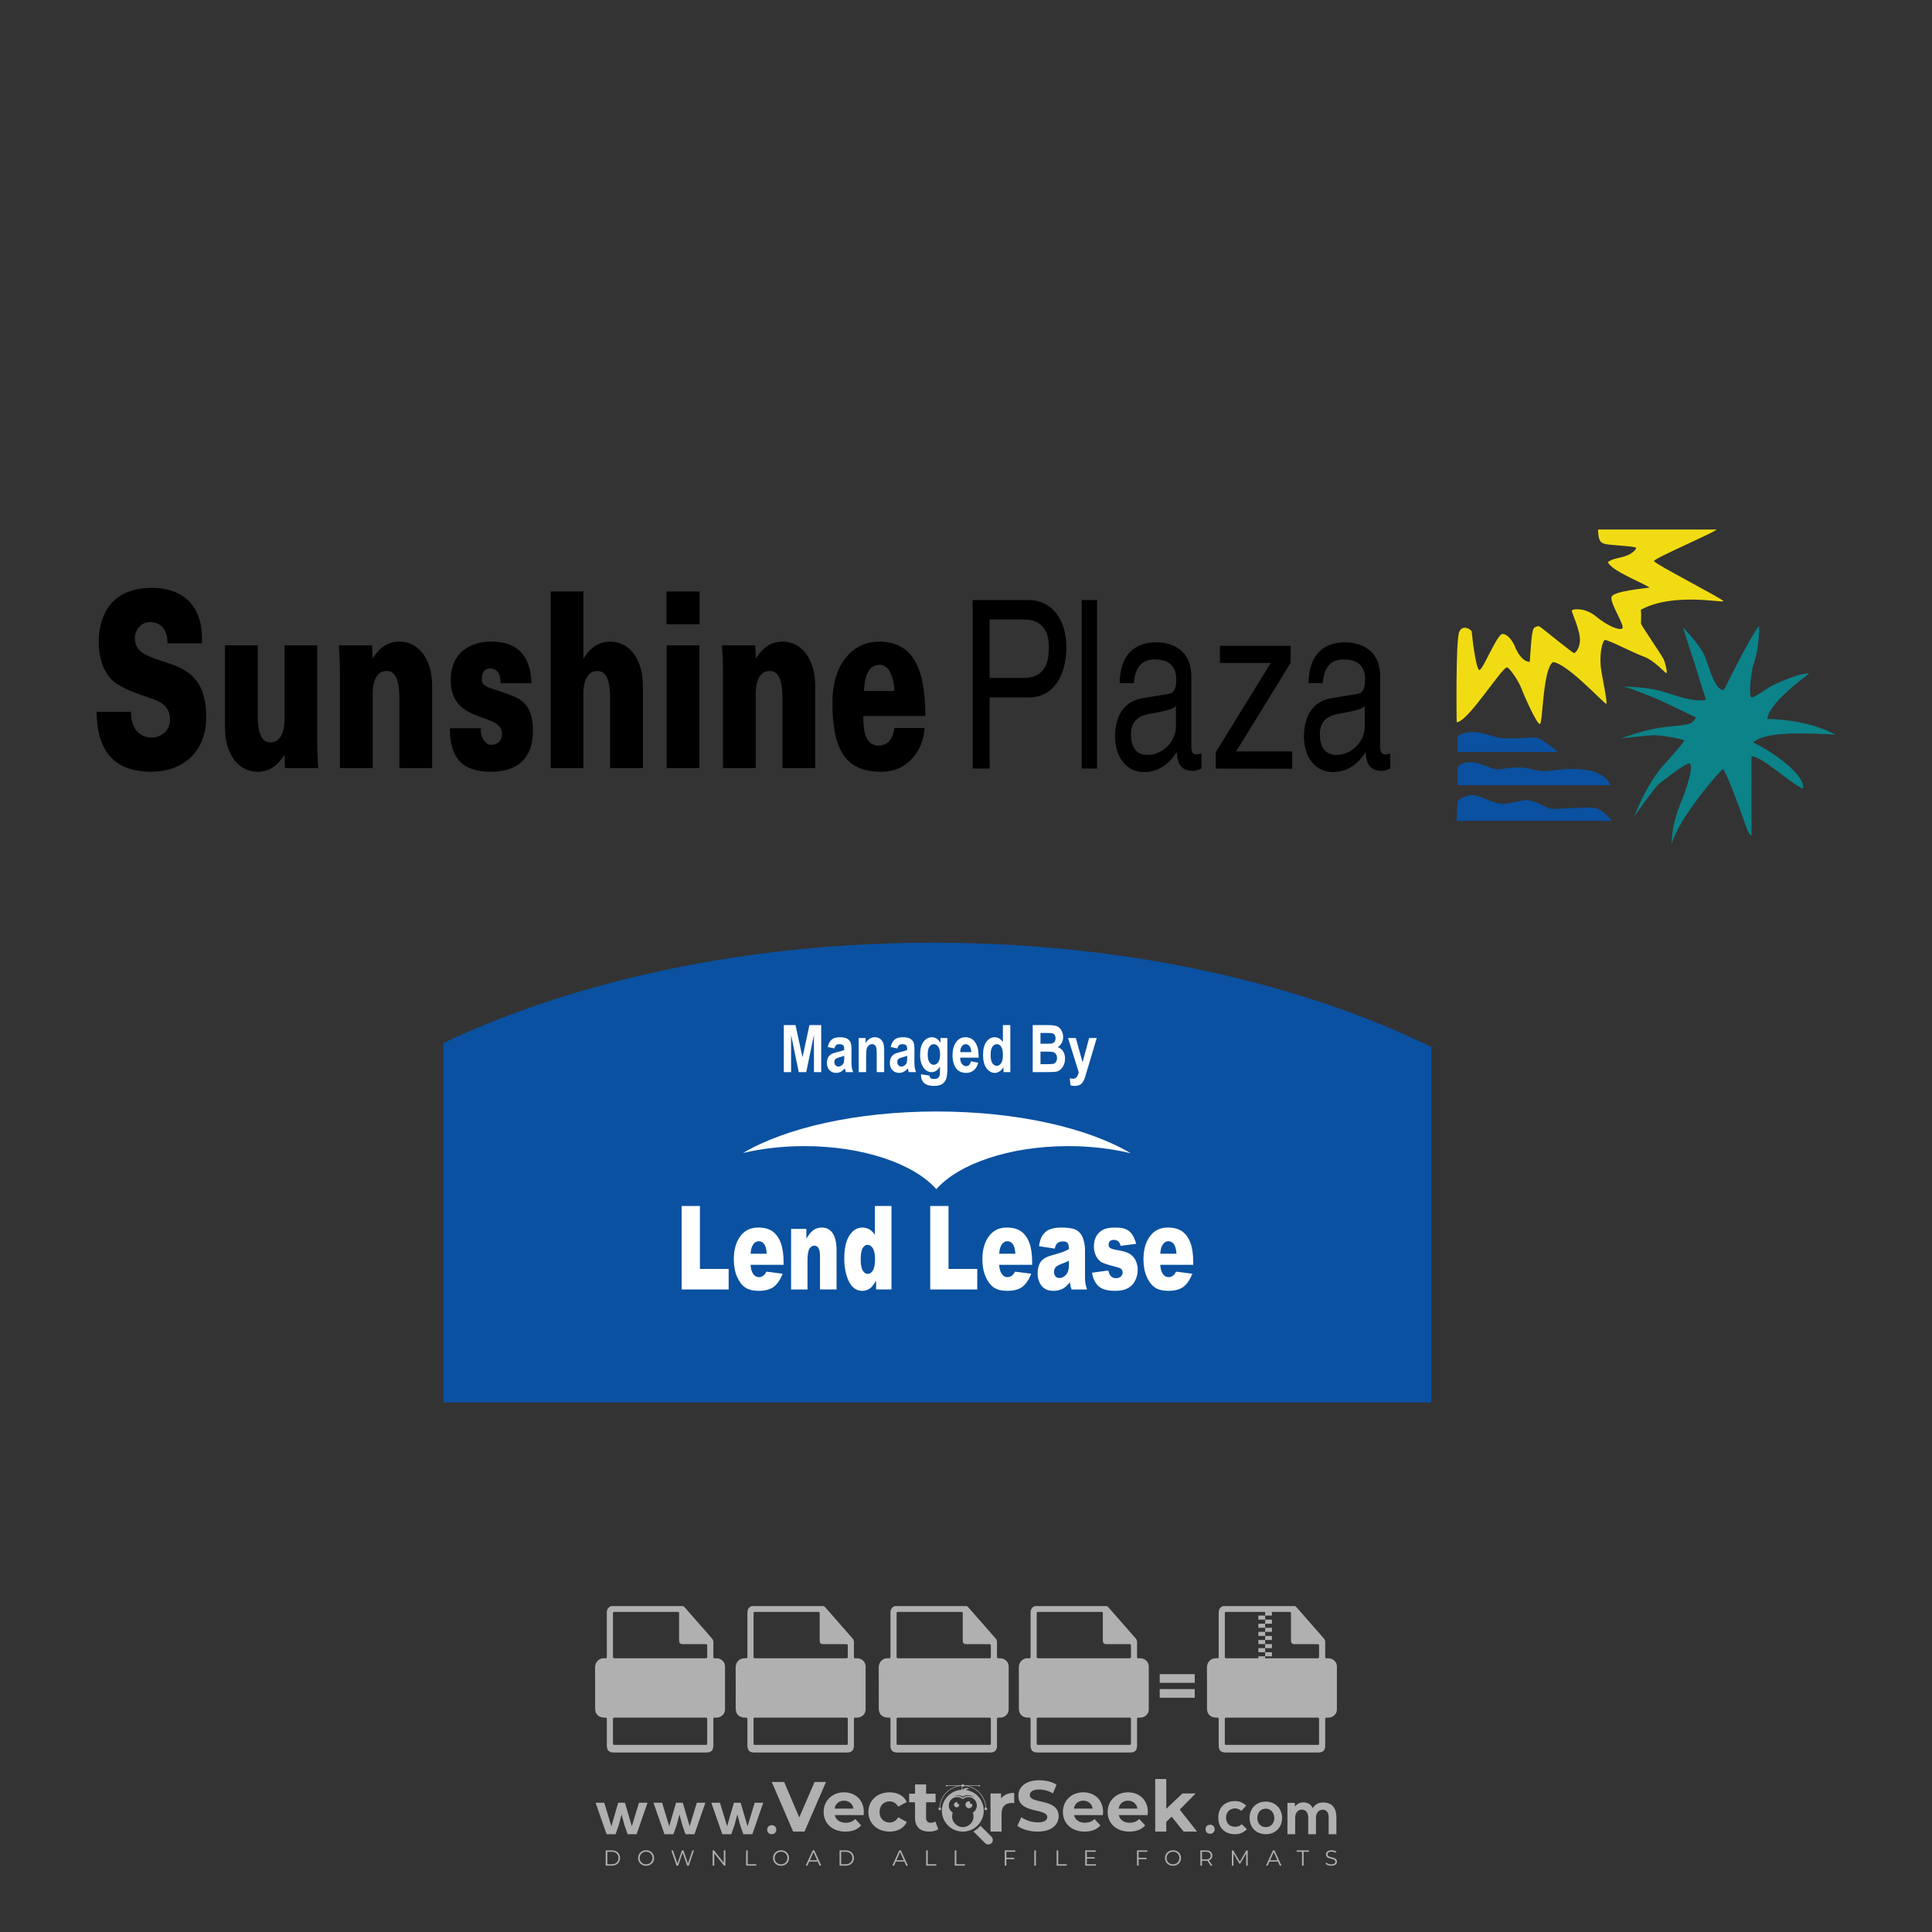 <?xml version="1.0" encoding="iso-8859-1"?>
<!-- Generator: Adobe Illustrator 27.0.0, SVG Export Plug-In . SVG Version: 6.00 Build 0)  -->
<svg version="1.1" id="Layer_1" xmlns="http://www.w3.org/2000/svg" xmlns:xlink="http://www.w3.org/1999/xlink" x="0px" y="0px"
	 viewBox="0 0 500 500" style="enable-background:new 0 0 500 500;" xml:space="preserve">
<rect x="0" y="0" width="500" height="500" fill="#333333" stroke="none"/>
<g id="watermark_1_">
	<g>
		<g id="watermark" style="opacity:0.61;">
			<g>
				<g>
					<g>
						<g>
							<polygon style="fill:#FFFFFF;" points="213.765,461.172 208.204,474.017 205.268,474.017 199.726,461.172 202.938,461.172 
								206.846,470.347 210.81,461.172 							"/>
						</g>
						<g>
							<path style="fill:#FFFFFF;" d="M223.507,469.741h-7.469c0.275,1.23,1.321,1.982,2.826,1.982c1.046,0,1.798-0.312,2.477-0.954
								l1.523,1.651c-0.917,1.046-2.294,1.597-4.074,1.597c-3.413,0-5.634-2.147-5.634-5.083c0-2.954,2.257-5.083,5.267-5.083
								c2.899,0,5.138,1.945,5.138,5.12C223.562,469.191,223.526,469.503,223.507,469.741 M216.002,468.071h4.863
								c-0.202-1.248-1.138-2.055-2.422-2.055C217.139,466.016,216.204,466.805,216.002,468.071"/>
						</g>
						<g>
							<path style="fill:#FFFFFF;" d="M224.735,468.934c0-2.973,2.294-5.083,5.505-5.083c2.074,0,3.707,0.899,4.423,2.514
								l-2.22,1.193c-0.532-0.936-1.321-1.358-2.221-1.358c-1.45,0-2.587,1.009-2.587,2.734c0,1.725,1.138,2.734,2.587,2.734
								c0.899,0,1.688-0.404,2.221-1.358l2.22,1.211c-0.716,1.578-2.349,2.495-4.423,2.495
								C227.029,474.017,224.735,471.907,224.735,468.934"/>
						</g>
						<g>
							<path style="fill:#FFFFFF;" d="M242.828,473.393c-0.587,0.422-1.45,0.624-2.331,0.624c-2.33,0-3.688-1.193-3.688-3.542
								v-4.055h-1.523v-2.202h1.523v-2.404h2.863v2.404h2.459v2.202h-2.459v4.019c0,0.844,0.458,1.303,1.229,1.303
								c0.422,0,0.844-0.128,1.156-0.367L242.828,473.393z"/>
						</g>
					</g>
					<g>
						<path style="fill:#FFFFFF;" d="M262.474,463.997v2.643c-0.238-0.018-0.422-0.037-0.642-0.037
							c-1.578,0-2.624,0.862-2.624,2.753v4.661h-2.863v-9.873h2.734v1.303C259.776,464.493,260.951,463.997,262.474,463.997"/>
					</g>
					<g>
						<path style="fill:#FFFFFF;" d="M263.299,472.53l1.009-2.239c1.083,0.789,2.697,1.339,4.239,1.339
							c1.762,0,2.477-0.587,2.477-1.376c0-2.404-7.469-0.752-7.469-5.524c0-2.184,1.762-4,5.413-4c1.615,0,3.267,0.385,4.459,1.138
							l-0.918,2.257c-1.193-0.679-2.422-1.009-3.56-1.009c-1.761,0-2.44,0.66-2.44,1.468c0,2.367,7.468,0.734,7.468,5.45
							c0,2.147-1.78,3.982-5.45,3.982C266.492,474.017,264.437,473.411,263.299,472.53"/>
					</g>
					<g>
						<path style="fill:#FFFFFF;" d="M285.428,469.741h-7.469c0.275,1.23,1.321,1.982,2.826,1.982c1.046,0,1.798-0.312,2.477-0.954
							l1.523,1.651c-0.918,1.046-2.294,1.597-4.074,1.597c-3.413,0-5.634-2.147-5.634-5.083c0-2.954,2.257-5.083,5.267-5.083
							c2.9,0,5.138,1.945,5.138,5.12C285.484,469.191,285.447,469.503,285.428,469.741 M277.923,468.071h4.863
							c-0.202-1.248-1.138-2.055-2.422-2.055C279.061,466.016,278.125,466.805,277.923,468.071"/>
					</g>
					<g>
						<path style="fill:#FFFFFF;" d="M297.007,469.741h-7.469c0.275,1.23,1.321,1.982,2.826,1.982c1.046,0,1.798-0.312,2.477-0.954
							l1.523,1.651c-0.918,1.046-2.294,1.597-4.074,1.597c-3.413,0-5.634-2.147-5.634-5.083c0-2.954,2.257-5.083,5.267-5.083
							c2.899,0,5.138,1.945,5.138,5.12C297.062,469.191,297.025,469.503,297.007,469.741 M289.501,468.071h4.863
							c-0.202-1.248-1.138-2.055-2.422-2.055C290.639,466.016,289.703,466.805,289.501,468.071"/>
					</g>
					<g>
						<polygon style="fill:#FFFFFF;" points="303.208,470.145 301.831,471.503 301.831,474.017 298.969,474.017 298.969,460.401 
							301.831,460.401 301.831,468.108 306.016,464.144 309.429,464.144 305.318,468.328 309.796,474.017 306.327,474.017 						"/>
					</g>
					<g>
						<path style="fill:#FFFFFF;" d="M256.601,475.359L256.601,475.359l-2.86-2.86c-0.435,0.508-0.953,0.943-1.534,1.284
							c-0.092,0.069-0.186,0.136-0.283,0.199l3.027,3.027c0.456,0.456,1.195,0.456,1.65,0
							C257.057,476.554,257.057,475.815,256.601,475.359"/>
					</g>
					<g>
						<path style="fill:#FFFFFF;" d="M249.984,463.244c0.221-0.173,0.495-0.281,0.797-0.281c0.042,0,0.083,0.002,0.124,0.006
							c-0.214-0.156-0.478-0.249-0.764-0.249c-0.395,0-0.744,0.18-0.981,0.458c-0.051,0-0.1,0.006-0.151,0.008
							c0.039-0.077,0.064-0.162,0.064-0.255c0-0.234-0.143-0.434-0.346-0.519c0.087,0.126,0.138,0.279,0.138,0.445
							c0,0.122-0.031,0.237-0.081,0.341c-2.811,0.201-5.03,2.539-5.03,5.4c0,2.993,2.426,5.42,5.42,5.42
							c2.993,0,5.42-2.426,5.42-5.42C254.595,465.879,252.593,463.635,249.984,463.244 M247.983,464.656
							c0.435,0,0.844,0.112,1.199,0.309c0.374-0.245,0.82-0.387,1.299-0.387c0.711,0,1.348,0.312,1.784,0.806
							c-0.435-0.379-1.004-0.61-1.627-0.61c-0.449,0-0.87,0.12-1.234,0.329c-0.079,0.046-0.156,0.096-0.229,0.15
							c-0.065-0.048-0.133-0.093-0.204-0.134c-0.369-0.219-0.8-0.344-1.26-0.344c-0.3,0-0.588,0.054-0.854,0.152
							C247.196,464.754,247.578,464.656,247.983,464.656 M251.772,469.098c0.115,0.305,0.181,0.634,0.181,0.979
							c0,1.534-1.244,2.777-2.778,2.777c-1.534,0-2.777-1.243-2.777-2.777c0-0.345,0.066-0.674,0.181-0.979
							c-0.62-0.382-1.035-1.064-1.035-1.846c0-1.197,0.971-2.168,2.168-2.168c0.565,0,1.078,0.218,1.463,0.572
							c0.386-0.354,0.899-0.572,1.464-0.572c1.197,0,2.168,0.971,2.168,2.168C252.807,468.034,252.392,468.716,251.772,469.098"/>
					</g>
					<g>
						<path style="fill:#FFFFFF;" d="M251.666,467.061c0,0.497-0.404,0.901-0.901,0.901c-0.497,0-0.901-0.404-0.901-0.901
							s0.404-0.901,0.901-0.901c0.101,0,0.197,0.017,0.287,0.047c-0.03,0.062-0.045,0.132-0.045,0.204
							c0,0.273,0.221,0.494,0.494,0.494c0.05,0,0.099-0.008,0.146-0.022C251.66,466.941,251.666,467,251.666,467.061"/>
					</g>
					<g>
						<path style="fill:#FFFFFF;" d="M248.255,467.061c0,0.376-0.305,0.681-0.681,0.681c-0.376,0-0.681-0.305-0.681-0.681
							s0.305-0.681,0.681-0.681c0.076,0,0.149,0.013,0.217,0.035c-0.023,0.047-0.034,0.1-0.034,0.155
							c0,0.206,0.167,0.374,0.374,0.374c0.038,0,0.075-0.006,0.11-0.017C248.25,466.97,248.255,467.015,248.255,467.061"/>
					</g>
					<g>
						<g>
							<g>
								<rect x="242.908" y="467.83" style="fill:#FFFFFF;" width="0.616" height="0.616"/>
							</g>
							<g>
								<rect x="254.827" y="467.83" style="fill:#FFFFFF;" width="0.616" height="0.616"/>
							</g>
							<g>
								<path style="fill:#FFFFFF;" d="M255.205,468.082h-0.14c0-3.248-2.642-5.89-5.89-5.89c-3.248,0-5.89,2.642-5.89,5.89h-0.14
									c0-1.611,0.627-3.125,1.766-4.264c1.139-1.139,2.653-1.766,4.264-1.766c1.611,0,3.125,0.627,4.264,1.766
									C254.578,464.957,255.205,466.471,255.205,468.082"/>
							</g>
						</g>
						<g>
							<rect x="248.868" y="461.814" style="fill:#FFFFFF;" width="0.616" height="0.616"/>
						</g>
						<g>
							<rect x="244.95" y="462.052" style="fill:#FFFFFF;" width="8.45" height="0.14"/>
						</g>
						<g>
							<path style="fill:#FFFFFF;" d="M245.174,462.15c0,0.108-0.088,0.196-0.196,0.196c-0.108,0-0.196-0.088-0.196-0.196
								c0-0.108,0.088-0.196,0.196-0.196C245.086,461.954,245.174,462.042,245.174,462.15"/>
						</g>
						<g>
							<path style="fill:#FFFFFF;" d="M253.596,462.15c0,0.108-0.088,0.196-0.196,0.196c-0.108,0-0.196-0.088-0.196-0.196
								c0-0.108,0.088-0.196,0.196-0.196C253.509,461.954,253.596,462.042,253.596,462.15"/>
						</g>
					</g>
				</g>
				<g>
					<path style="fill:#FFFFFF;" d="M314.356,473.409c0,1.559-2.364,1.559-2.364,0C311.993,471.851,314.356,471.851,314.356,473.409
						z"/>
				</g>
				<g>
					<g>
						<g>
							<path style="fill:#FFFFFF;" d="M161.739,466.549l1.772,6.088l1.855-6.088h2.215l-2.823,8.14h-2.33l-0.837-2.396l-0.722-2.708
								l-0.722,2.708l-0.837,2.396h-2.33l-2.839-8.14h2.231l1.855,6.088l1.756-6.088H161.739z"/>
						</g>
						<g>
							<path style="fill:#FFFFFF;" d="M176.713,466.549l1.772,6.088l1.855-6.088h2.215l-2.823,8.14h-2.33l-0.837-2.396l-0.722-2.708
								l-0.722,2.708l-0.837,2.396h-2.33l-2.839-8.14h2.231l1.855,6.088l1.756-6.088H176.713z"/>
						</g>
						<g>
							<path style="fill:#FFFFFF;" d="M191.687,466.549l1.772,6.088l1.855-6.088h2.215l-2.823,8.14h-2.33l-0.837-2.396l-0.722-2.708
								l-0.722,2.708l-0.837,2.396h-2.33l-2.839-8.14h2.231l1.855,6.088l1.756-6.088H191.687z"/>
						</g>
					</g>
					<g>
						<path style="fill:#FFFFFF;" d="M200.908,473.52c0,1.559-2.364,1.559-2.364,0C198.545,471.962,200.908,471.962,200.908,473.52z
							"/>
					</g>
					<g>
						<path style="fill:#FFFFFF;" d="M322.71,473.409c-0.935,0.919-1.919,1.28-3.117,1.28c-2.346,0-4.3-1.411-4.3-4.282
							s1.953-4.284,4.3-4.284c1.149,0,2.035,0.329,2.921,1.199l-1.264,1.329c-0.476-0.428-1.066-0.64-1.623-0.64
							c-1.346,0-2.33,0.985-2.33,2.396c0,1.542,1.05,2.362,2.297,2.362c0.64,0,1.28-0.18,1.772-0.672L322.71,473.409z"/>
					</g>
					<g>
						<path style="fill:#FFFFFF;" d="M331.805,470.472c0,2.33-1.591,4.217-4.217,4.217c-2.626,0-4.201-1.887-4.201-4.217
							c0-2.314,1.609-4.217,4.185-4.217C330.149,466.255,331.805,468.158,331.805,470.472z M325.389,470.472
							c0,1.231,0.739,2.38,2.199,2.38c1.46,0,2.199-1.149,2.199-2.38c0-1.215-0.854-2.396-2.199-2.396
							C326.144,468.077,325.389,469.258,325.389,470.472z"/>
					</g>
					<g>
						<path style="fill:#FFFFFF;" d="M338.572,474.689v-4.332c0-1.068-0.559-2.035-1.658-2.035c-1.082,0-1.722,0.967-1.722,2.035
							v4.332h-2.003v-8.107h1.855l0.148,0.985c0.426-0.82,1.362-1.116,2.133-1.116c0.969,0,1.937,0.394,2.396,1.51
							c0.723-1.149,1.658-1.478,2.708-1.478c2.297,0,3.43,1.412,3.43,3.84v4.365h-2.003v-4.365c0-1.066-0.442-1.97-1.526-1.97
							c-1.082,0-1.756,0.935-1.756,2.003v4.332H338.572z"/>
					</g>
				</g>
			</g>
		</g>
		<g style="opacity:0.61;">
			<g>
				<g>
					<path style="fill:#FFFFFF;" d="M345.988,431.299c-0.006-1.224-0.959-2.121-2.189-2.14c-0.924-0.014-0.832,0.12-0.834-0.867
						c-0.003-1.097-0.007-2.194,0.003-3.292c0.003-0.379-0.112-0.691-0.362-0.976c-2.342-2.668-4.678-5.342-7.019-8.011
						c-0.12-0.137-0.275-0.244-0.414-0.366c-6.214,0-12.427,0-18.641,0c-0.794,0.293-1.14,0.868-1.138,1.709
						c0.01,3.748,0.004,7.496,0.004,11.243c0,0.556-0.003,0.589-0.55,0.551c-1.497-0.102-2.516,0.986-2.497,2.492
						c0.044,3.476,0.013,6.953,0.014,10.429c0.001,1.58,0.867,2.443,2.45,2.449c0.582,0.002,0.582,0.002,0.582,0.6
						c0,2.219-0.001,4.438,0.001,6.657c0.001,1.192,0.58,1.771,1.768,1.771c8.013,0.001,16.027,0.001,24.04,0
						c1.168,0,1.755-0.583,1.757-1.745c0.002-2.256,0-4.512,0.001-6.768c0-0.512,0.002-0.511,0.52-0.515
						c0.271-0.002,0.541,0.008,0.809-0.058c0.996-0.246,1.69-1.044,1.694-2.069C346.003,438.696,346.005,434.997,345.988,431.299z
						 M317.537,417.162c5.337,0,10.674,0,16.01,0c0.548,0,0.554,0.007,0.554,0.561c0.001,2.243-0.001,4.486,0.001,6.73
						c0.001,0.811,0.249,1.059,1.06,1.059c1.91,0.001,3.821,0,5.731,0.001c0.458,0,0.479,0.021,0.481,0.483
						c0.003,0.887,0.002,1.775,0,2.662c-0.001,0.477-0.024,0.498-0.504,0.499c-3.895,0.001-7.79,0-11.684,0
						c-3.882,0-7.765,0-11.647,0c-0.55,0-0.552-0.001-0.552-0.561c-0.001-3.624-0.001-7.247,0-10.871
						C316.987,417.166,316.991,417.162,317.537,417.162z M340.822,451.579c-3.883,0.001-7.766,0-11.65,0c-3.871,0-7.742,0-11.613,0
						c-0.572,0-0.574-0.002-0.574-0.579c-0.001-1.997-0.001-3.994,0.001-5.991c0-0.464,0.023-0.486,0.478-0.487
						c7.803-0.001,15.607-0.001,23.41,0c0.478,0,0.499,0.02,0.499,0.503c0.002,1.997,0.001,3.994,0,5.991
						C341.375,451.574,341.37,451.579,340.822,451.579z"/>
				</g>
				<g>
					<g>
						<rect x="327.418" y="417.053" style="fill:#FFFFFF;" width="1.757" height="1.054"/>
					</g>
					<g>
						<rect x="325.662" y="418.107" style="fill:#FFFFFF;" width="1.757" height="1.054"/>
					</g>
					<g>
						<rect x="327.418" y="419.161" style="fill:#FFFFFF;" width="1.757" height="1.054"/>
					</g>
					<g>
						<rect x="325.662" y="420.215" style="fill:#FFFFFF;" width="1.757" height="1.054"/>
					</g>
					<g>
						<rect x="327.418" y="421.269" style="fill:#FFFFFF;" width="1.757" height="1.054"/>
					</g>
					<g>
						<rect x="325.662" y="422.323" style="fill:#FFFFFF;" width="1.757" height="1.054"/>
					</g>
					<g>
						<rect x="327.418" y="423.378" style="fill:#FFFFFF;" width="1.757" height="1.054"/>
					</g>
					<g>
						<rect x="325.662" y="424.432" style="fill:#FFFFFF;" width="1.757" height="1.054"/>
					</g>
					<g>
						<rect x="327.418" y="425.486" style="fill:#FFFFFF;" width="1.757" height="1.054"/>
					</g>
					<g>
						<rect x="325.662" y="426.54" style="fill:#FFFFFF;" width="1.757" height="1.054"/>
					</g>
					<g>
						<rect x="327.418" y="427.594" style="fill:#FFFFFF;" width="1.757" height="1.054"/>
					</g>
					<g>
						<rect x="325.662" y="428.648" style="fill:#FFFFFF;" width="1.757" height="1.054"/>
					</g>
				</g>
			</g>
			<g>
				<path style="fill:#FFFFFF;" d="M187.637,431.299c-0.006-1.224-0.959-2.121-2.189-2.14c-0.924-0.014-0.832,0.12-0.834-0.867
					c-0.003-1.097-0.007-2.194,0.003-3.292c0.003-0.379-0.112-0.691-0.362-0.976c-2.342-2.668-4.678-5.342-7.019-8.011
					c-0.12-0.137-0.275-0.244-0.414-0.366c-6.214,0-12.427,0-18.641,0c-0.794,0.293-1.14,0.868-1.138,1.709
					c0.01,3.748,0.004,7.496,0.004,11.243c0,0.556-0.003,0.589-0.55,0.551c-1.497-0.102-2.516,0.986-2.497,2.492
					c0.044,3.476,0.013,6.953,0.014,10.429c0.001,1.58,0.867,2.443,2.45,2.449c0.582,0.002,0.582,0.002,0.582,0.6
					c0,2.219-0.001,4.438,0.001,6.657c0.001,1.192,0.58,1.771,1.768,1.771c8.013,0.001,16.027,0.001,24.04,0
					c1.168,0,1.755-0.583,1.757-1.745c0.002-2.256,0-4.512,0.001-6.768c0-0.512,0.002-0.511,0.52-0.515
					c0.271-0.002,0.541,0.008,0.809-0.058c0.996-0.246,1.69-1.044,1.694-2.069C187.652,438.696,187.655,434.997,187.637,431.299z
					 M159.187,417.162c5.337,0,10.674,0,16.01,0c0.548,0,0.554,0.007,0.554,0.561c0.001,2.243-0.001,4.486,0.001,6.73
					c0.001,0.811,0.249,1.059,1.06,1.059c1.91,0.001,3.821,0,5.731,0.001c0.458,0,0.479,0.021,0.481,0.483
					c0.003,0.887,0.002,1.775,0,2.662c-0.001,0.477-0.024,0.498-0.504,0.499c-3.895,0.001-7.79,0-11.684,0
					c-3.882,0-7.765,0-11.647,0c-0.55,0-0.552-0.001-0.552-0.561c-0.001-3.624-0.001-7.247,0-10.871
					C158.636,417.166,158.64,417.162,159.187,417.162z M182.472,451.579c-3.883,0.001-7.766,0-11.65,0c-3.871,0-7.742,0-11.613,0
					c-0.572,0-0.574-0.002-0.574-0.579c-0.001-1.997-0.001-3.994,0.001-5.991c0-0.464,0.023-0.486,0.478-0.487
					c7.803-0.001,15.607-0.001,23.41,0c0.478,0,0.499,0.02,0.499,0.503c0.002,1.997,0.001,3.994,0,5.991
					C183.024,451.574,183.019,451.579,182.472,451.579z"/>
			</g>
			<g>
				<path style="fill:#FFFFFF;" d="M159.779,440.669v-7.897h2.779c0.375,0,0.726,0.061,1.053,0.182
					c0.327,0.121,0.612,0.292,0.855,0.513c0.242,0.221,0.434,0.483,0.573,0.789c0.14,0.305,0.21,0.642,0.21,1.009
					c0,0.375-0.07,0.715-0.21,1.02c-0.14,0.305-0.331,0.568-0.573,0.789c-0.243,0.221-0.528,0.392-0.855,0.513
					c-0.327,0.121-0.678,0.182-1.053,0.182h-1.29v2.901H159.779z M162.58,436.356c0.39,0,0.684-0.111,0.882-0.331
					c0.199-0.22,0.298-0.474,0.298-0.761c0-0.14-0.024-0.276-0.072-0.408c-0.048-0.132-0.121-0.248-0.221-0.347
					c-0.099-0.099-0.223-0.178-0.37-0.237c-0.147-0.059-0.32-0.089-0.518-0.089h-1.312v2.173H162.58z"/>
				<path style="fill:#FFFFFF;" d="M166.308,432.771h1.731l3.177,5.294h0.088l-0.088-1.522v-3.772h1.478v7.897h-1.566l-3.353-5.592
					h-0.088l0.088,1.522v4.07h-1.467V432.771z"/>
				<path style="fill:#FFFFFF;" d="M177.922,436.334h3.872c0.022,0.089,0.04,0.195,0.055,0.32c0.014,0.125,0.022,0.25,0.022,0.375
					c0,0.507-0.077,0.985-0.231,1.434c-0.154,0.449-0.397,0.849-0.728,1.202c-0.353,0.375-0.776,0.666-1.268,0.871
					c-0.493,0.206-1.055,0.309-1.688,0.309c-0.574,0-1.114-0.103-1.622-0.309c-0.507-0.206-0.948-0.492-1.323-0.86
					c-0.375-0.367-0.673-0.803-0.894-1.307c-0.221-0.504-0.331-1.053-0.331-1.649c0-0.595,0.11-1.145,0.331-1.649
					c0.221-0.504,0.518-0.939,0.894-1.307c0.375-0.367,0.816-0.654,1.323-0.86c0.507-0.206,1.048-0.309,1.622-0.309
					c0.64,0,1.211,0.11,1.715,0.331c0.504,0.221,0.935,0.526,1.296,0.915l-1.025,1.004c-0.258-0.272-0.544-0.48-0.861-0.623
					c-0.316-0.143-0.695-0.215-1.136-0.215c-0.361,0-0.703,0.065-1.026,0.193c-0.324,0.129-0.607,0.311-0.85,0.546
					c-0.242,0.235-0.436,0.52-0.579,0.855c-0.143,0.335-0.215,0.708-0.215,1.119c0,0.412,0.072,0.785,0.215,1.12
					c0.143,0.335,0.338,0.62,0.584,0.855c0.246,0.235,0.531,0.418,0.855,0.546c0.323,0.129,0.669,0.193,1.037,0.193
					c0.419,0,0.773-0.061,1.064-0.182c0.29-0.121,0.538-0.278,0.744-0.469c0.148-0.132,0.275-0.3,0.381-0.502
					c0.106-0.202,0.189-0.428,0.248-0.678h-2.482V436.334z"/>
			</g>
			<g>
				<path style="fill:#FFFFFF;" d="M224.019,431.299c-0.006-1.224-0.959-2.121-2.189-2.14c-0.924-0.014-0.832,0.12-0.834-0.867
					c-0.003-1.097-0.007-2.194,0.003-3.292c0.003-0.379-0.112-0.691-0.362-0.976c-2.342-2.668-4.678-5.342-7.019-8.011
					c-0.12-0.137-0.275-0.244-0.414-0.366c-6.214,0-12.427,0-18.641,0c-0.794,0.293-1.14,0.868-1.138,1.709
					c0.01,3.748,0.004,7.496,0.004,11.243c0,0.556-0.003,0.589-0.55,0.551c-1.497-0.102-2.516,0.986-2.497,2.492
					c0.044,3.476,0.013,6.953,0.014,10.429c0.001,1.58,0.867,2.443,2.45,2.449c0.582,0.002,0.582,0.002,0.582,0.6
					c0,2.219-0.001,4.438,0.001,6.657c0.001,1.192,0.58,1.771,1.768,1.771c8.013,0.001,16.027,0.001,24.04,0
					c1.168,0,1.755-0.583,1.757-1.745c0.002-2.256,0-4.512,0.001-6.768c0-0.512,0.002-0.511,0.52-0.515
					c0.271-0.002,0.541,0.008,0.809-0.058c0.997-0.246,1.69-1.044,1.694-2.069C224.034,438.696,224.036,434.997,224.019,431.299z
					 M195.568,417.162c5.337,0,10.674,0,16.01,0c0.548,0,0.554,0.007,0.554,0.561c0.001,2.243-0.001,4.486,0.001,6.73
					c0.001,0.811,0.249,1.059,1.06,1.059c1.91,0.001,3.821,0,5.731,0.001c0.458,0,0.479,0.021,0.481,0.483
					c0.003,0.887,0.002,1.775,0,2.662c-0.001,0.477-0.024,0.498-0.504,0.499c-3.895,0.001-7.79,0-11.684,0
					c-3.882,0-7.765,0-11.647,0c-0.55,0-0.552-0.001-0.552-0.561c-0.001-3.624-0.001-7.247,0-10.871
					C195.018,417.166,195.022,417.162,195.568,417.162z M218.854,451.579c-3.883,0.001-7.766,0-11.65,0c-3.871,0-7.742,0-11.613,0
					c-0.572,0-0.574-0.002-0.574-0.579c-0.001-1.997-0.001-3.994,0.001-5.991c0-0.464,0.023-0.486,0.478-0.487
					c7.803-0.001,15.607-0.001,23.41,0c0.478,0,0.499,0.02,0.499,0.503c0.002,1.997,0.001,3.994,0,5.991
					C219.406,451.574,219.401,451.579,218.854,451.579z"/>
			</g>
			<g>
				<path style="fill:#FFFFFF;" d="M205.111,432.771h1.699l2.967,7.897h-1.644l-0.651-1.886h-3.044l-0.651,1.886h-1.643
					L205.111,432.771z M206.997,437.415l-0.706-1.974l-0.287-0.96h-0.088l-0.287,0.96l-0.706,1.974H206.997z"/>
				<path style="fill:#FFFFFF;" d="M211.331,434.536c-0.125,0-0.245-0.024-0.359-0.072c-0.114-0.048-0.213-0.114-0.298-0.199
					c-0.084-0.084-0.151-0.182-0.198-0.292c-0.048-0.11-0.072-0.232-0.072-0.364s0.024-0.254,0.072-0.364
					c0.048-0.11,0.114-0.208,0.198-0.292c0.084-0.084,0.184-0.151,0.298-0.198c0.114-0.048,0.233-0.072,0.359-0.072
					c0.257,0,0.478,0.09,0.662,0.27c0.184,0.181,0.276,0.399,0.276,0.656s-0.092,0.476-0.276,0.656
					C211.809,434.446,211.589,434.536,211.331,434.536z M210.615,440.669v-5.404h1.445v5.404H210.615z"/>
			</g>
			<g>
				<path style="fill:#FFFFFF;" d="M261.044,431.299c-0.006-1.224-0.959-2.121-2.189-2.14c-0.924-0.014-0.832,0.12-0.834-0.867
					c-0.003-1.097-0.007-2.194,0.003-3.292c0.003-0.379-0.112-0.691-0.362-0.976c-2.342-2.668-4.678-5.342-7.019-8.011
					c-0.12-0.137-0.275-0.244-0.414-0.366c-6.214,0-12.427,0-18.641,0c-0.794,0.293-1.14,0.868-1.138,1.709
					c0.01,3.748,0.004,7.496,0.004,11.243c0,0.556-0.003,0.589-0.55,0.551c-1.497-0.102-2.516,0.986-2.497,2.492
					c0.044,3.476,0.013,6.953,0.014,10.429c0.001,1.58,0.867,2.443,2.45,2.449c0.582,0.002,0.582,0.002,0.582,0.6
					c0,2.219-0.001,4.438,0.001,6.657c0.001,1.192,0.58,1.771,1.768,1.771c8.013,0.001,16.027,0.001,24.04,0
					c1.168,0,1.755-0.583,1.757-1.745c0.002-2.256,0-4.512,0.001-6.768c0-0.512,0.002-0.511,0.52-0.515
					c0.271-0.002,0.541,0.008,0.809-0.058c0.996-0.246,1.69-1.044,1.694-2.069C261.059,438.696,261.061,434.997,261.044,431.299z
					 M232.593,417.162c5.337,0,10.674,0,16.01,0c0.548,0,0.554,0.007,0.554,0.561c0.001,2.243-0.001,4.486,0.001,6.73
					c0.001,0.811,0.249,1.059,1.06,1.059c1.91,0.001,3.821,0,5.731,0.001c0.458,0,0.479,0.021,0.481,0.483
					c0.003,0.887,0.002,1.775,0,2.662c-0.001,0.477-0.024,0.498-0.504,0.499c-3.895,0.001-7.79,0-11.684,0
					c-3.882,0-7.765,0-11.647,0c-0.55,0-0.552-0.001-0.552-0.561c-0.001-3.624-0.001-7.247,0-10.871
					C232.042,417.166,232.047,417.162,232.593,417.162z M255.878,451.579c-3.883,0.001-7.766,0-11.65,0c-3.871,0-7.742,0-11.613,0
					c-0.572,0-0.574-0.002-0.574-0.579c-0.001-1.997-0.001-3.994,0.001-5.991c0-0.464,0.023-0.486,0.478-0.487
					c7.803-0.001,15.607-0.001,23.41,0c0.478,0,0.499,0.02,0.499,0.503c0.002,1.997,0.001,3.994,0,5.991
					C256.431,451.574,256.426,451.579,255.878,451.579z"/>
			</g>
			<g>
				<path style="fill:#FFFFFF;" d="M236.361,440.845c-0.338,0-0.662-0.048-0.971-0.143c-0.309-0.095-0.592-0.239-0.849-0.43
					c-0.257-0.191-0.481-0.425-0.673-0.7c-0.191-0.276-0.342-0.597-0.452-0.965l1.401-0.551c0.103,0.397,0.283,0.726,0.54,0.987
					c0.257,0.261,0.596,0.392,1.015,0.392c0.154,0,0.303-0.02,0.447-0.061c0.143-0.04,0.272-0.099,0.386-0.176
					s0.204-0.175,0.27-0.292c0.066-0.118,0.099-0.254,0.099-0.408c0-0.147-0.026-0.279-0.077-0.397
					c-0.051-0.117-0.138-0.227-0.259-0.331c-0.121-0.103-0.28-0.202-0.475-0.298c-0.195-0.095-0.435-0.195-0.722-0.298l-0.485-0.176
					c-0.213-0.073-0.429-0.173-0.645-0.298c-0.217-0.125-0.413-0.276-0.59-0.452c-0.177-0.176-0.322-0.384-0.436-0.623
					c-0.114-0.239-0.171-0.509-0.171-0.81c0-0.309,0.06-0.597,0.182-0.866c0.121-0.268,0.294-0.503,0.518-0.706
					c0.224-0.202,0.492-0.36,0.805-0.474s0.66-0.171,1.042-0.171c0.397,0,0.74,0.053,1.031,0.16
					c0.291,0.107,0.537,0.243,0.739,0.408c0.202,0.165,0.366,0.348,0.491,0.546c0.125,0.199,0.217,0.386,0.276,0.563l-1.312,0.551
					c-0.074-0.221-0.208-0.419-0.402-0.596c-0.195-0.176-0.462-0.265-0.8-0.265c-0.324,0-0.592,0.075-0.805,0.226
					c-0.213,0.151-0.32,0.348-0.32,0.59c0,0.235,0.103,0.436,0.309,0.601c0.206,0.165,0.533,0.325,0.982,0.48l0.497,0.165
					c0.316,0.111,0.605,0.237,0.866,0.381c0.261,0.143,0.485,0.314,0.673,0.513c0.187,0.199,0.331,0.425,0.43,0.678
					c0.1,0.254,0.149,0.546,0.149,0.877c0,0.412-0.083,0.767-0.248,1.064c-0.165,0.298-0.377,0.542-0.634,0.734
					c-0.258,0.191-0.548,0.335-0.872,0.43C236.986,440.797,236.67,440.845,236.361,440.845z"/>
				<path style="fill:#FFFFFF;" d="M239.516,432.771h1.61l1.633,4.754l0.287,1.015h0.088l0.309-1.015l1.699-4.754h1.61l-2.879,7.897
					h-1.566L239.516,432.771z"/>
				<path style="fill:#FFFFFF;" d="M251.097,436.334h3.871c0.022,0.089,0.04,0.195,0.055,0.32c0.015,0.125,0.023,0.25,0.023,0.375
					c0,0.507-0.078,0.985-0.232,1.434c-0.154,0.449-0.397,0.849-0.728,1.202c-0.353,0.375-0.775,0.666-1.268,0.871
					c-0.493,0.206-1.055,0.309-1.688,0.309c-0.574,0-1.114-0.103-1.621-0.309c-0.507-0.206-0.949-0.492-1.324-0.86
					c-0.375-0.367-0.673-0.803-0.894-1.307c-0.22-0.504-0.331-1.053-0.331-1.649c0-0.595,0.11-1.145,0.331-1.649
					c0.221-0.504,0.518-0.939,0.894-1.307c0.375-0.367,0.816-0.654,1.324-0.86c0.507-0.206,1.047-0.309,1.621-0.309
					c0.64,0,1.211,0.11,1.715,0.331c0.504,0.221,0.936,0.526,1.296,0.915l-1.026,1.004c-0.257-0.272-0.544-0.48-0.861-0.623
					c-0.316-0.143-0.694-0.215-1.136-0.215c-0.36,0-0.702,0.065-1.026,0.193c-0.323,0.129-0.607,0.311-0.849,0.546
					c-0.243,0.235-0.436,0.52-0.579,0.855c-0.143,0.335-0.215,0.708-0.215,1.119c0,0.412,0.072,0.785,0.215,1.12
					c0.143,0.335,0.338,0.62,0.585,0.855c0.246,0.235,0.531,0.418,0.854,0.546c0.324,0.129,0.669,0.193,1.037,0.193
					c0.419,0,0.774-0.061,1.064-0.182c0.29-0.121,0.539-0.278,0.745-0.469c0.147-0.132,0.274-0.3,0.38-0.502
					c0.107-0.202,0.189-0.428,0.248-0.678h-2.482V436.334z"/>
			</g>
			<g>
				<path style="fill:#FFFFFF;" d="M297.3,431.299c-0.006-1.224-0.959-2.121-2.189-2.14c-0.924-0.014-0.832,0.12-0.834-0.867
					c-0.003-1.097-0.007-2.194,0.003-3.292c0.003-0.379-0.112-0.691-0.362-0.976c-2.342-2.668-4.678-5.342-7.019-8.011
					c-0.12-0.137-0.275-0.244-0.414-0.366c-6.214,0-12.427,0-18.641,0c-0.794,0.293-1.14,0.868-1.138,1.709
					c0.01,3.748,0.004,7.496,0.004,11.243c0,0.556-0.003,0.589-0.55,0.551c-1.497-0.102-2.516,0.986-2.497,2.492
					c0.044,3.476,0.013,6.953,0.014,10.429c0.001,1.58,0.867,2.443,2.45,2.449c0.582,0.002,0.582,0.002,0.582,0.6
					c0,2.219-0.001,4.438,0.001,6.657c0.001,1.192,0.58,1.771,1.768,1.771c8.013,0.001,16.027,0.001,24.04,0
					c1.168,0,1.755-0.583,1.757-1.745c0.002-2.256,0-4.512,0.001-6.768c0-0.512,0.002-0.511,0.52-0.515
					c0.271-0.002,0.541,0.008,0.809-0.058c0.996-0.246,1.69-1.044,1.694-2.069C297.315,438.696,297.318,434.997,297.3,431.299z
					 M268.85,417.162c5.337,0,10.674,0,16.01,0c0.548,0,0.554,0.007,0.554,0.561c0.001,2.243-0.001,4.486,0.001,6.73
					c0.001,0.811,0.249,1.059,1.06,1.059c1.91,0.001,3.821,0,5.731,0.001c0.458,0,0.479,0.021,0.481,0.483
					c0.003,0.887,0.002,1.775,0,2.662c-0.001,0.477-0.024,0.498-0.504,0.499c-3.895,0.001-7.79,0-11.684,0
					c-3.882,0-7.765,0-11.647,0c-0.55,0-0.552-0.001-0.552-0.561c-0.001-3.624-0.001-7.247,0-10.871
					C268.299,417.166,268.303,417.162,268.85,417.162z M292.135,451.579c-3.883,0.001-7.766,0-11.65,0c-3.871,0-7.742,0-11.613,0
					c-0.572,0-0.574-0.002-0.574-0.579c-0.001-1.997-0.001-3.994,0.001-5.991c0-0.464,0.023-0.486,0.478-0.487
					c7.803-0.001,15.607-0.001,23.41,0c0.478,0,0.499,0.02,0.499,0.503c0.001,1.997,0.001,3.994,0,5.991
					C292.687,451.574,292.682,451.579,292.135,451.579z"/>
			</g>
			<g>
				<path style="fill:#FFFFFF;" d="M272.966,434.183v1.831h3.165v1.412h-3.165v1.831h3.518v1.412h-5.007v-7.897h5.007v1.412H272.966
					z"/>
				<path style="fill:#FFFFFF;" d="M277.852,440.669v-7.897h2.779c0.375,0,0.726,0.061,1.053,0.182
					c0.327,0.121,0.612,0.292,0.855,0.513c0.243,0.221,0.434,0.483,0.574,0.789c0.14,0.305,0.209,0.642,0.209,1.009
					c0,0.375-0.07,0.715-0.209,1.02c-0.14,0.305-0.331,0.568-0.574,0.789c-0.243,0.221-0.528,0.392-0.855,0.513
					c-0.327,0.121-0.678,0.182-1.053,0.182h-1.29v2.901H277.852z M280.653,436.356c0.389,0,0.684-0.111,0.882-0.331
					c0.199-0.22,0.298-0.474,0.298-0.761c0-0.14-0.024-0.276-0.072-0.408c-0.048-0.132-0.121-0.248-0.221-0.347
					c-0.099-0.099-0.222-0.178-0.37-0.237c-0.147-0.059-0.32-0.089-0.518-0.089h-1.312v2.173H280.653z"/>
				<path style="fill:#FFFFFF;" d="M286.797,440.845c-0.338,0-0.662-0.048-0.971-0.143c-0.309-0.095-0.592-0.239-0.849-0.43
					c-0.257-0.191-0.482-0.425-0.673-0.7c-0.191-0.276-0.342-0.597-0.452-0.965l1.401-0.551c0.103,0.397,0.283,0.726,0.541,0.987
					c0.257,0.261,0.595,0.392,1.015,0.392c0.154,0,0.303-0.02,0.447-0.061c0.143-0.04,0.272-0.099,0.386-0.176
					c0.114-0.077,0.204-0.175,0.27-0.292c0.066-0.118,0.1-0.254,0.1-0.408c0-0.147-0.026-0.279-0.077-0.397
					c-0.051-0.117-0.138-0.227-0.259-0.331c-0.121-0.103-0.279-0.202-0.474-0.298c-0.195-0.095-0.436-0.195-0.723-0.298
					l-0.485-0.176c-0.213-0.073-0.428-0.173-0.645-0.298c-0.217-0.125-0.414-0.276-0.59-0.452c-0.176-0.176-0.322-0.384-0.436-0.623
					c-0.114-0.239-0.171-0.509-0.171-0.81c0-0.309,0.061-0.597,0.182-0.866c0.121-0.268,0.294-0.503,0.518-0.706
					c0.224-0.202,0.493-0.36,0.805-0.474c0.312-0.114,0.66-0.171,1.042-0.171c0.397,0,0.741,0.053,1.031,0.16
					c0.29,0.107,0.537,0.243,0.739,0.408c0.202,0.165,0.365,0.348,0.491,0.546c0.125,0.199,0.217,0.386,0.276,0.563l-1.312,0.551
					c-0.074-0.221-0.208-0.419-0.403-0.596c-0.195-0.176-0.462-0.265-0.799-0.265c-0.324,0-0.592,0.075-0.805,0.226
					c-0.213,0.151-0.32,0.348-0.32,0.59c0,0.235,0.103,0.436,0.309,0.601c0.206,0.165,0.533,0.325,0.982,0.48l0.496,0.165
					c0.316,0.111,0.605,0.237,0.866,0.381c0.261,0.143,0.485,0.314,0.673,0.513c0.187,0.199,0.331,0.425,0.43,0.678
					c0.099,0.254,0.149,0.546,0.149,0.877c0,0.412-0.083,0.767-0.248,1.064c-0.165,0.298-0.377,0.542-0.634,0.734
					c-0.258,0.191-0.548,0.335-0.872,0.43C287.422,440.797,287.105,440.845,286.797,440.845z"/>
			</g>
			<g>
				<path style="fill:#FFFFFF;" d="M321.394,439.168l4.004-4.985h-3.827v-1.412h5.559v1.5l-3.96,4.985h4.004v1.412h-5.779V439.168z"
					/>
				<path style="fill:#FFFFFF;" d="M328.409,432.771h1.489v7.897h-1.489V432.771z"/>
				<path style="fill:#FFFFFF;" d="M331.486,440.669v-7.897h2.779c0.375,0,0.726,0.061,1.053,0.182
					c0.327,0.121,0.612,0.292,0.855,0.513s0.434,0.483,0.574,0.789c0.14,0.305,0.209,0.642,0.209,1.009
					c0,0.375-0.07,0.715-0.209,1.02c-0.14,0.305-0.331,0.568-0.574,0.789c-0.243,0.221-0.528,0.392-0.855,0.513
					c-0.327,0.121-0.678,0.182-1.053,0.182h-1.29v2.901H331.486z M334.288,436.356c0.389,0,0.684-0.111,0.882-0.331
					c0.199-0.22,0.298-0.474,0.298-0.761c0-0.14-0.024-0.276-0.072-0.408c-0.048-0.132-0.121-0.248-0.221-0.347
					c-0.099-0.099-0.222-0.178-0.37-0.237c-0.147-0.059-0.32-0.089-0.518-0.089h-1.312v2.173H334.288z"/>
			</g>
		</g>
		<g style="opacity:0.61;">
			<path style="fill:#FFFFFF;" d="M300.133,433.27h9.067v2.242h-9.067V433.27z M300.133,437.136h9.067v2.243h-9.067V437.136z"/>
		</g>
	</g>
	<g style="opacity:0.61;">
		<path style="fill:#FFFFFF;" d="M156.756,478.878h1.607c1.263,0,2.114,0.812,2.114,1.974c0,1.161-0.851,1.973-2.114,1.973h-1.607
			V478.878z M158.34,482.464c1.049,0,1.725-0.665,1.725-1.612c0-0.947-0.677-1.613-1.725-1.613h-1.167v3.225H158.34z"/>
		<path style="fill:#FFFFFF;" d="M165.139,480.851c0-1.15,0.879-2.007,2.075-2.007c1.184,0,2.069,0.851,2.069,2.007
			c0,1.156-0.885,2.007-2.069,2.007C166.019,482.858,165.139,482.002,165.139,480.851z M168.866,480.851
			c0-0.942-0.705-1.635-1.652-1.635c-0.953,0-1.663,0.693-1.663,1.635c0,0.941,0.71,1.635,1.663,1.635
			C168.162,482.486,168.866,481.793,168.866,480.851z"/>
		<path style="fill:#FFFFFF;" d="M179.596,478.878l-1.331,3.947h-0.44l-1.156-3.366l-1.161,3.366h-0.434l-1.331-3.947h0.429
			l1.139,3.394l1.178-3.394h0.389l1.161,3.411l1.156-3.411H179.596z"/>
		<path style="fill:#FFFFFF;" d="M187.731,478.878v3.947h-0.344l-2.537-3.202v3.202h-0.417v-3.947h0.344l2.543,3.203v-3.203H187.731
			z"/>
		<path style="fill:#FFFFFF;" d="M193.093,478.878h0.417v3.586h2.21v0.361h-2.627V478.878z"/>
		<path style="fill:#FFFFFF;" d="M200.061,480.851c0-1.15,0.879-2.007,2.075-2.007c1.184,0,2.069,0.851,2.069,2.007
			c0,1.156-0.885,2.007-2.069,2.007C200.941,482.858,200.061,482.002,200.061,480.851z M203.788,480.851
			c0-0.942-0.705-1.635-1.652-1.635c-0.953,0-1.663,0.693-1.663,1.635c0,0.941,0.71,1.635,1.663,1.635
			C203.083,482.486,203.788,481.793,203.788,480.851z"/>
		<path style="fill:#FFFFFF;" d="M211.636,481.77h-2.199l-0.474,1.054h-0.434l1.804-3.947h0.412l1.804,3.947h-0.44L211.636,481.77z
			 M211.484,481.432l-0.947-2.12l-0.947,2.12H211.484z"/>
		<path style="fill:#FFFFFF;" d="M217.28,478.878h1.607c1.263,0,2.114,0.812,2.114,1.974c0,1.161-0.851,1.973-2.114,1.973h-1.607
			V478.878z M218.864,482.464c1.049,0,1.725-0.665,1.725-1.612c0-0.947-0.677-1.613-1.725-1.613h-1.167v3.225H218.864z"/>
		<path style="fill:#FFFFFF;" d="M234.041,481.77h-2.199l-0.474,1.054h-0.434l1.804-3.947h0.412l1.804,3.947h-0.44L234.041,481.77z
			 M233.889,481.432l-0.947-2.12l-0.947,2.12H233.889z"/>
		<path style="fill:#FFFFFF;" d="M239.685,478.878h0.417v3.586h2.21v0.361h-2.627V478.878z"/>
		<path style="fill:#FFFFFF;" d="M247.082,478.878h0.417v3.586h2.21v0.361h-2.627V478.878z"/>
		<path style="fill:#FFFFFF;" d="M260.449,479.239v1.551h2.041v0.361h-2.041v1.675h-0.417v-3.947h2.706v0.361H260.449z"/>
		<path style="fill:#FFFFFF;" d="M267.678,478.878h0.417v3.947h-0.417V478.878z"/>
		<path style="fill:#FFFFFF;" d="M273.456,478.878h0.417v3.586h2.21v0.361h-2.627V478.878z"/>
		<path style="fill:#FFFFFF;" d="M283.644,482.464v0.361h-2.791v-3.947h2.706v0.361h-2.289v1.404h2.041v0.355h-2.041v1.466H283.644z
			"/>
		<path style="fill:#FFFFFF;" d="M294.672,479.239v1.551h2.041v0.361h-2.041v1.675h-0.417v-3.947h2.706v0.361H294.672z"/>
		<path style="fill:#FFFFFF;" d="M301.5,480.851c0-1.15,0.879-2.007,2.075-2.007c1.184,0,2.069,0.851,2.069,2.007
			c0,1.156-0.885,2.007-2.069,2.007C302.379,482.858,301.5,482.002,301.5,480.851z M305.226,480.851
			c0-0.942-0.705-1.635-1.652-1.635c-0.953,0-1.663,0.693-1.663,1.635c0,0.941,0.71,1.635,1.663,1.635
			C304.522,482.486,305.226,481.793,305.226,480.851z"/>
		<path style="fill:#FFFFFF;" d="M313.351,482.825l-0.902-1.269c-0.102,0.011-0.203,0.017-0.316,0.017h-1.06v1.252h-0.417v-3.947
			h1.477c1.004,0,1.613,0.507,1.613,1.353c0,0.62-0.327,1.054-0.902,1.24l0.964,1.353H313.351z M313.328,480.231
			c0-0.632-0.417-0.992-1.207-0.992h-1.048v1.979h1.048C312.911,481.218,313.328,480.851,313.328,480.231z"/>
		<path style="fill:#FFFFFF;" d="M322.907,478.878v3.947h-0.4v-3.158l-1.551,2.656h-0.197l-1.551-2.639v3.14h-0.4v-3.947h0.344
			l1.714,2.926l1.697-2.926H322.907z"/>
		<path style="fill:#FFFFFF;" d="M330.744,481.77h-2.199l-0.473,1.054h-0.434l1.804-3.947h0.411l1.804,3.947h-0.44L330.744,481.77z
			 M330.592,481.432l-0.947-2.12l-0.947,2.12H330.592z"/>
		<path style="fill:#FFFFFF;" d="M336.957,479.239h-1.387v-0.361h3.192v0.361h-1.387v3.586h-0.417V479.239z"/>
		<path style="fill:#FFFFFF;" d="M343.063,482.346l0.164-0.321c0.282,0.276,0.784,0.479,1.302,0.479c0.739,0,1.06-0.31,1.06-0.699
			c0-1.083-2.43-0.417-2.43-1.877c0-0.581,0.451-1.083,1.455-1.083c0.446,0,0.908,0.13,1.224,0.35l-0.141,0.333
			c-0.338-0.22-0.733-0.327-1.083-0.327c-0.722,0-1.043,0.321-1.043,0.716c0,1.083,2.43,0.429,2.43,1.866
			c0,0.581-0.462,1.077-1.472,1.077C343.937,482.858,343.356,482.65,343.063,482.346z"/>
	</g>
</g>
<g>
</g>
<g>
	<path style="fill:#0A51A1;" d="M370.415,270.939c-34.537-16.8-79.601-26.966-128.896-26.966c-48.294,0-92.518,9.764-126.771,25.956
		v93.024h255.667V270.939z"/>
	<g>
		<path style="fill:#FFFFFF;" d="M202.855,277.468v-12.172h3.019l1.817,8.326l1.794-8.326h3.042v12.172h-1.881v-9.604l-1.992,9.604
			h-1.934l-1.984-9.604v9.604H202.855z"/>
		<path style="fill:#FFFFFF;" d="M215.945,271.337l-1.726-0.376c0.21-0.896,0.556-1.541,1.039-1.934
			c0.483-0.393,1.177-0.589,2.083-0.589c0.806,0,1.421,0.113,1.847,0.341c0.425,0.228,0.729,0.536,0.911,0.927
			c0.182,0.39,0.273,1.101,0.273,2.132l-0.017,2.727c0,0.765,0.031,1.335,0.092,1.709c0.062,0.374,0.176,0.772,0.345,1.193h-1.903
			l-0.249-0.964c-0.327,0.388-0.677,0.679-1.051,0.873c-0.374,0.194-0.771,0.291-1.192,0.291c-0.703,0-1.279-0.237-1.727-0.71
			c-0.449-0.473-0.673-1.103-0.673-1.889c0-0.498,0.091-0.932,0.274-1.303c0.183-0.371,0.44-0.667,0.773-0.889
			c0.332-0.221,0.863-0.418,1.595-0.59c0.886-0.205,1.503-0.396,1.852-0.573c0-0.488-0.035-0.809-0.103-0.962
			c-0.069-0.153-0.195-0.277-0.38-0.375c-0.185-0.098-0.445-0.146-0.781-0.146c-0.342,0-0.61,0.077-0.806,0.233
			C216.224,270.619,216.066,270.91,215.945,271.337z M218.49,273.24c-0.243,0.1-0.621,0.216-1.135,0.349
			c-0.591,0.155-0.977,0.326-1.16,0.515c-0.182,0.188-0.273,0.432-0.273,0.73c0,0.338,0.101,0.621,0.302,0.851
			c0.201,0.23,0.454,0.344,0.758,0.344c0.27,0,0.538-0.093,0.803-0.278c0.265-0.185,0.449-0.405,0.551-0.66
			c0.102-0.255,0.153-0.716,0.153-1.386V273.24z"/>
		<path style="fill:#FFFFFF;" d="M228.821,277.468h-1.925v-4.504c0-0.902-0.036-1.504-0.108-1.802
			c-0.072-0.299-0.205-0.529-0.401-0.69c-0.196-0.16-0.418-0.241-0.665-0.241c-0.32,0-0.609,0.104-0.868,0.311
			c-0.259,0.208-0.441,0.495-0.545,0.86c-0.105,0.366-0.157,1.055-0.157,2.069v3.996h-1.926v-8.831h1.793v1.302
			c0.315-0.5,0.669-0.876,1.064-1.126c0.395-0.25,0.832-0.375,1.312-0.375c0.557,0,1.028,0.145,1.412,0.437
			c0.383,0.291,0.648,0.665,0.795,1.122c0.146,0.458,0.22,1.119,0.22,1.984V277.468z"/>
		<path style="fill:#FFFFFF;" d="M232.236,271.337l-1.726-0.376c0.21-0.896,0.556-1.541,1.039-1.934
			c0.483-0.393,1.177-0.589,2.083-0.589c0.806,0,1.421,0.113,1.847,0.341c0.425,0.228,0.729,0.536,0.911,0.927
			c0.182,0.39,0.273,1.101,0.273,2.132l-0.017,2.727c0,0.765,0.031,1.335,0.092,1.709c0.062,0.374,0.176,0.772,0.345,1.193h-1.903
			l-0.249-0.964c-0.327,0.388-0.677,0.679-1.051,0.873c-0.374,0.194-0.771,0.291-1.192,0.291c-0.703,0-1.279-0.237-1.727-0.71
			c-0.449-0.473-0.673-1.103-0.673-1.889c0-0.498,0.091-0.932,0.274-1.303c0.183-0.371,0.44-0.667,0.773-0.889
			c0.332-0.221,0.863-0.418,1.595-0.59c0.886-0.205,1.503-0.396,1.852-0.573c0-0.488-0.035-0.809-0.103-0.962
			c-0.069-0.153-0.195-0.277-0.38-0.375c-0.185-0.098-0.445-0.146-0.781-0.146c-0.342,0-0.61,0.077-0.806,0.233
			C232.516,270.619,232.358,270.91,232.236,271.337z M234.782,273.24c-0.243,0.1-0.621,0.216-1.135,0.349
			c-0.591,0.155-0.977,0.326-1.16,0.515c-0.182,0.188-0.273,0.432-0.273,0.73c0,0.338,0.101,0.621,0.302,0.851
			c0.201,0.23,0.454,0.344,0.758,0.344c0.27,0,0.538-0.093,0.803-0.278c0.265-0.185,0.449-0.405,0.551-0.66
			c0.102-0.255,0.153-0.716,0.153-1.386V273.24z"/>
		<path style="fill:#FFFFFF;" d="M238.362,278.021l2.191,0.332c0.033,0.319,0.134,0.548,0.303,0.683
			c0.169,0.135,0.436,0.203,0.802,0.203c0.421,0,0.761-0.069,1.022-0.207c0.183-0.1,0.324-0.265,0.424-0.497
			c0.1-0.232,0.15-0.64,0.15-1.226v-1.283c-0.288,0.481-0.611,0.842-0.971,1.082c-0.36,0.24-0.758,0.36-1.194,0.36
			c-0.802,0-1.477-0.363-2.024-1.089c-0.631-0.831-0.946-1.957-0.946-3.376c0-1.508,0.297-2.645,0.893-3.413
			c0.595-0.768,1.317-1.151,2.164-1.151c0.449,0,0.857,0.119,1.226,0.357c0.368,0.239,0.696,0.599,0.984,1.08v-1.238h1.793v7.911
			c0,1.267-0.117,2.186-0.35,2.757c-0.232,0.569-0.591,1-1.076,1.291c-0.485,0.29-1.157,0.436-2.016,0.436
			c-0.793,0-1.427-0.106-1.904-0.317c-0.476-0.212-0.841-0.527-1.093-0.946c-0.252-0.421-0.378-0.905-0.378-1.455V278.021z
			 M240.088,272.864c0,0.939,0.15,1.624,0.451,2.054c0.3,0.431,0.663,0.646,1.088,0.646c0.457,0,0.849-0.218,1.174-0.654
			c0.325-0.436,0.488-1.098,0.488-1.988c0-0.916-0.156-1.594-0.467-2.033c-0.312-0.439-0.696-0.658-1.154-0.658
			c-0.452,0-0.829,0.216-1.129,0.646C240.238,271.307,240.088,271.97,240.088,272.864z"/>
		<path style="fill:#FFFFFF;" d="M251.273,274.657l1.903,0.376c-0.255,0.892-0.652,1.553-1.189,1.986
			c-0.538,0.432-1.192,0.648-1.963,0.648c-1.071,0-1.896-0.358-2.479-1.073c-0.687-0.831-1.031-1.995-1.031-3.492
			c0-1.475,0.346-2.654,1.038-3.542c0.587-0.748,1.345-1.122,2.275-1.122c1.035,0,1.846,0.383,2.432,1.148
			c0.675,0.876,1.013,2.168,1.013,3.875l-0.008,0.266h-4.78c0.011,0.697,0.167,1.237,0.469,1.618
			c0.302,0.382,0.665,0.573,1.091,0.573C250.659,275.918,251.068,275.498,251.273,274.657z M251.361,272.289
			c-0.017-0.683-0.163-1.197-0.437-1.542c-0.275-0.344-0.602-0.517-0.981-0.517c-0.401,0-0.739,0.179-1.014,0.537
			c-0.28,0.364-0.418,0.871-0.412,1.521H251.361z"/>
		<path style="fill:#FFFFFF;" d="M261.471,277.468H259.7v-1.296c-0.294,0.498-0.64,0.873-1.04,1.122
			c-0.398,0.249-0.809,0.373-1.23,0.373c-0.81,0-1.515-0.403-2.117-1.21c-0.602-0.806-0.902-1.958-0.902-3.455
			c0-1.508,0.293-2.645,0.878-3.413c0.585-0.768,1.306-1.151,2.161-1.151c0.403,0,0.78,0.102,1.131,0.307
			c0.351,0.205,0.672,0.513,0.965,0.923v-4.372h1.925V277.468z M256.381,272.868c0,0.798,0.067,1.393,0.202,1.784
			c0.134,0.391,0.327,0.685,0.577,0.882c0.25,0.197,0.533,0.295,0.845,0.295c0.418,0,0.781-0.227,1.089-0.682
			c0.308-0.455,0.462-1.14,0.462-2.056c0-1.015-0.15-1.746-0.45-2.192c-0.299-0.446-0.681-0.669-1.142-0.669
			c-0.44,0-0.814,0.219-1.121,0.657C256.534,271.326,256.381,271.986,256.381,272.868z"/>
		<path style="fill:#FFFFFF;" d="M267.263,265.295h3.998c1.091,0,1.858,0.1,2.302,0.299c0.443,0.199,0.817,0.549,1.122,1.052
			c0.304,0.503,0.457,1.071,0.457,1.707c0,0.586-0.131,1.114-0.392,1.587c-0.261,0.472-0.602,0.822-1.018,1.048
			c0.593,0.211,1.058,0.571,1.394,1.081c0.335,0.51,0.504,1.132,0.504,1.863c0,0.888-0.214,1.638-0.64,2.25
			c-0.427,0.613-0.931,0.992-1.512,1.136c-0.405,0.1-1.343,0.149-2.816,0.149h-3.398V265.295z M269.277,267.331v2.789h1.326
			c0.795,0,1.288-0.014,1.475-0.042c0.342-0.054,0.611-0.199,0.804-0.432c0.193-0.233,0.29-0.549,0.29-0.95
			c0-0.355-0.079-0.645-0.236-0.867c-0.158-0.222-0.349-0.361-0.573-0.416c-0.223-0.055-0.866-0.082-1.927-0.082H269.277z
			 M269.277,272.156v3.253h1.87c0.82,0,1.347-0.043,1.58-0.129c0.232-0.086,0.427-0.255,0.585-0.506
			c0.158-0.252,0.237-0.571,0.237-0.959c0-0.398-0.085-0.726-0.254-0.983c-0.169-0.257-0.393-0.434-0.673-0.531
			c-0.28-0.097-0.851-0.145-1.716-0.145H269.277z"/>
		<path style="fill:#FFFFFF;" d="M276.408,268.637h2.016l1.742,6.28l1.701-6.28h1.977l-2.542,8.499l-0.49,1.646
			c-0.216,0.617-0.432,1.069-0.645,1.356c-0.213,0.287-0.484,0.508-0.813,0.663c-0.329,0.154-0.735,0.231-1.217,0.231
			c-0.371,0-0.734-0.044-1.088-0.133l-0.177-1.837c0.3,0.073,0.569,0.111,0.808,0.111c0.367,0,0.668-0.12,0.905-0.359
			c0.235-0.24,0.433-0.675,0.591-1.307L276.408,268.637z"/>
	</g>
	<path style="fill:#FFFFFF;" d="M208.185,296.616c15.238,0,28.335,4.579,34.133,11.14c5.798-6.561,18.894-11.14,34.133-11.14
		c5.795,0,11.282,0.662,16.175,1.843c-10.965-6.525-29.364-10.807-50.221-10.807c-20.787,0-39.131,4.255-50.108,10.743
		C197.117,297.255,202.501,296.616,208.185,296.616z"/>
	<g>
		<g>
			<path style="fill:#FFFFFF;" d="M176.405,312.112h4.736v16.289h7.436v5.312h-12.173V312.112z"/>
			<path style="fill:#FFFFFF;" d="M202.786,327.339h-8.543c0.077,0.968,0.262,1.69,0.557,2.164c0.413,0.682,0.952,1.023,1.617,1.023
				c0.42,0,0.819-0.146,1.197-0.438c0.231-0.185,0.479-0.511,0.746-0.979l4.205,0.531c-0.643,1.58-1.42,2.712-2.329,3.398
				c-0.909,0.685-2.213,1.028-3.912,1.028c-1.476,0-2.636-0.293-3.482-0.878c-0.847-0.585-1.547-1.515-2.103-2.789
				c-0.556-1.274-0.833-2.771-0.833-4.493c0-2.449,0.557-4.431,1.67-5.946c1.114-1.515,2.651-2.273,4.613-2.273
				c1.591,0,2.848,0.339,3.769,1.015s1.623,1.657,2.105,2.941c0.481,1.285,0.723,2.957,0.723,5.016V327.339z M198.448,324.462
				c-0.084-1.155-0.305-1.983-0.664-2.482c-0.36-0.499-0.832-0.749-1.418-0.749c-0.676,0-1.217,0.377-1.621,1.131
				c-0.259,0.47-0.423,1.171-0.492,2.1H198.448z"/>
			<path style="fill:#FFFFFF;" d="M204.733,318.043h3.957v2.544c0.595-1.04,1.197-1.782,1.807-2.228
				c0.609-0.446,1.352-0.669,2.228-0.669c1.183,0,2.109,0.495,2.779,1.483c0.669,0.989,1.004,2.516,1.004,4.581v9.959h-4.294v-8.628
				c0-0.985-0.13-1.681-0.389-2.09c-0.26-0.409-0.624-0.613-1.095-0.613c-0.519,0-0.941,0.276-1.263,0.827
				c-0.323,0.552-0.484,1.542-0.484,2.97v7.535h-4.249V318.043z"/>
			<path style="fill:#FFFFFF;" d="M230.716,312.112v21.601h-3.98v-2.308c-0.557,0.981-1.067,1.643-1.526,1.986
				c-0.613,0.451-1.297,0.676-2.049,0.676c-1.512,0-2.667-0.811-3.465-2.434c-0.798-1.623-1.197-3.595-1.197-5.917
				c0-2.596,0.441-4.583,1.322-5.96c0.881-1.377,2.002-2.066,3.361-2.066c0.662,0,1.263,0.157,1.803,0.471
				c0.539,0.314,1.019,0.784,1.437,1.412v-7.46H230.716z M226.453,325.833c0-1.234-0.185-2.155-0.555-2.762
				c-0.37-0.607-0.838-0.911-1.403-0.911c-0.495,0-0.911,0.292-1.246,0.874c-0.335,0.582-0.502,1.56-0.502,2.932
				c0,1.284,0.172,2.225,0.518,2.823c0.345,0.598,0.773,0.896,1.282,0.896c0.544,0,0.997-0.301,1.36-0.903
				C226.271,328.179,226.453,327.196,226.453,325.833z"/>
			<path style="fill:#FFFFFF;" d="M240.741,312.112h4.736v16.289h7.436v5.312h-12.172V312.112z"/>
			<path style="fill:#FFFFFF;" d="M267.121,327.339h-8.543c0.077,0.968,0.263,1.69,0.557,2.164c0.412,0.682,0.952,1.023,1.617,1.023
				c0.419,0,0.819-0.146,1.197-0.438c0.231-0.185,0.48-0.511,0.746-0.979l4.205,0.531c-0.643,1.58-1.419,2.712-2.328,3.398
				c-0.909,0.685-2.213,1.028-3.912,1.028c-1.476,0-2.636-0.293-3.483-0.878c-0.847-0.585-1.546-1.515-2.103-2.789
				c-0.556-1.274-0.834-2.771-0.834-4.493c0-2.449,0.557-4.431,1.671-5.946c1.113-1.515,2.65-2.273,4.613-2.273
				c1.591,0,2.848,0.339,3.769,1.015c0.921,0.676,1.623,1.657,2.105,2.941c0.481,1.285,0.722,2.957,0.722,5.016V327.339z
				 M262.784,324.462c-0.083-1.155-0.304-1.983-0.664-2.482c-0.36-0.499-0.831-0.749-1.418-0.749c-0.676,0-1.217,0.377-1.621,1.131
				c-0.259,0.47-0.422,1.171-0.491,2.1H262.784z"/>
			<path style="fill:#FFFFFF;" d="M272.964,323.134l-4.072-0.62c0.152-1.003,0.373-1.793,0.663-2.368s0.705-1.074,1.249-1.497
				c0.389-0.305,0.925-0.541,1.607-0.708c0.682-0.167,1.421-0.251,2.215-0.251c1.274,0,2.298,0.101,3.071,0.303
				c0.773,0.202,1.416,0.622,1.932,1.261c0.362,0.443,0.647,1.07,0.856,1.881c0.209,0.812,0.314,1.587,0.314,2.324v6.92
				c0,0.738,0.032,1.316,0.098,1.734c0.066,0.418,0.212,0.952,0.434,1.6h-3.993c-0.16-0.401-0.266-0.707-0.314-0.917
				c-0.048-0.21-0.097-0.541-0.145-0.992c-0.559,0.755-1.113,1.293-1.664,1.616c-0.754,0.431-1.629,0.647-2.627,0.647
				c-1.327,0-2.332-0.432-3.02-1.297c-0.687-0.865-1.031-1.93-1.031-3.197c0-1.188,0.248-2.165,0.743-2.932
				c0.495-0.766,1.41-1.336,2.742-1.71c1.598-0.452,2.634-0.768,3.108-0.95c0.474-0.181,0.977-0.42,1.508-0.714
				c0-0.737-0.108-1.254-0.324-1.549c-0.214-0.295-0.593-0.443-1.134-0.443c-0.694,0-1.214,0.158-1.56,0.472
				C273.349,321.993,273.13,322.455,272.964,323.134z M276.638,326.276c-0.589,0.296-1.203,0.557-1.841,0.784
				c-0.87,0.326-1.422,0.647-1.653,0.963c-0.238,0.326-0.357,0.696-0.357,1.11c0,0.474,0.116,0.861,0.351,1.162
				c0.235,0.302,0.581,0.452,1.037,0.452c0.477,0,0.92-0.163,1.331-0.488c0.411-0.326,0.701-0.723,0.873-1.192
				c0.171-0.469,0.259-1.078,0.259-1.829V326.276z"/>
			<path style="fill:#FFFFFF;" d="M282.614,329.375l4.205-0.575c0.176,0.714,0.422,1.224,0.739,1.531
				c0.317,0.307,0.74,0.461,1.268,0.461c0.577,0,1.024-0.172,1.34-0.516c0.246-0.255,0.371-0.574,0.371-0.957
				c0-0.432-0.162-0.766-0.484-1.002c-0.231-0.167-0.841-0.373-1.83-0.619c-1.477-0.363-2.504-0.7-3.079-1.01
				c-0.575-0.31-1.06-0.834-1.452-1.572c-0.394-0.738-0.591-1.58-0.591-2.525c0-1.033,0.212-1.923,0.636-2.672
				c0.423-0.748,1.008-1.306,1.753-1.675c0.744-0.369,1.742-0.554,2.993-0.554c1.321,0,2.298,0.143,2.927,0.43
				c0.629,0.286,1.154,0.731,1.576,1.333c0.421,0.602,0.77,1.416,1.049,2.443l-4.028,0.531c-0.105-0.492-0.278-0.854-0.52-1.086
				c-0.333-0.308-0.734-0.463-1.206-0.463c-0.479,0-0.827,0.12-1.046,0.361c-0.219,0.241-0.326,0.533-0.326,0.876
				c0,0.383,0.138,0.673,0.418,0.869c0.278,0.196,0.884,0.374,1.818,0.531c1.414,0.226,2.466,0.54,3.157,0.943
				c0.69,0.403,1.217,0.977,1.584,1.722c0.365,0.746,0.549,1.565,0.549,2.457c0,0.903-0.194,1.782-0.581,2.635
				s-0.999,1.533-1.833,2.038c-0.834,0.505-1.97,0.758-3.407,0.758c-2.031,0-3.477-0.407-4.339-1.221
				C283.41,332.033,282.857,330.876,282.614,329.375z"/>
			<path style="fill:#FFFFFF;" d="M308.808,327.339h-8.543c0.077,0.968,0.263,1.69,0.557,2.164c0.412,0.682,0.952,1.023,1.617,1.023
				c0.419,0,0.819-0.146,1.197-0.438c0.231-0.185,0.48-0.511,0.746-0.979l4.205,0.531c-0.643,1.58-1.419,2.712-2.328,3.398
				c-0.909,0.685-2.213,1.028-3.912,1.028c-1.476,0-2.636-0.293-3.483-0.878c-0.847-0.585-1.546-1.515-2.103-2.789
				c-0.556-1.274-0.834-2.771-0.834-4.493c0-2.449,0.557-4.431,1.671-5.946c1.114-1.515,2.65-2.273,4.613-2.273
				c1.591,0,2.848,0.339,3.769,1.015c0.921,0.676,1.623,1.657,2.105,2.941c0.481,1.285,0.722,2.957,0.722,5.016V327.339z
				 M304.47,324.462c-0.083-1.155-0.304-1.983-0.664-2.482c-0.36-0.499-0.831-0.749-1.418-0.749c-0.676,0-1.217,0.377-1.621,1.131
				c-0.259,0.47-0.422,1.171-0.491,2.1H304.47z"/>
		</g>
	</g>
	<g>
		<path style="fill:#F1DC13;" d="M413.562,137.046h30.664c-0.118,0.59-16.158,7.43-16.158,8.138c0,0.708,17.809,9.789,17.927,10.379
			c0.118,0.59-12.856-2.359-21.348,2.241c0.236,2.595-0.118,3.185,0.118,3.774c0.237,0.59,5.366,8.136,5.788,9.031
			c0.421,0.895,1.001,3.423,0.737,3.581c-0.263,0.158-3.002-3.213-5.899-4.266c-2.897-1.053-9.006-4.319-10.112-4.319
			c-1.053,1.317-1.211,4.845-1.001,6.952c0.21,2.107,1.844,9.428,1.422,9.586c-0.421,0.158-10.06-10.481-13.799-10.797
			c-2.686,1.896-2.58,15.801-3.371,16.012c-0.79,0.211-4.266-7.743-4.898-9.428c-0.632-1.686-3-5.189-3.634-5.214
			c-1.317-0.053-10.218,14.326-13.009,14.168c0,0-0.316-21.437,0.685-23.438c1.001-2.002,3.213-0.422,3.213,0.053
			c0,0.474,1.053,9.902,2.001,9.902c0.948-0.158,4.477-9.112,5.899-9.322c1.422-0.105,2.844,2.107,3.266,3.213
			c0.421,1.106,1.737,3.898,3.844,4.003c0.317-3.845,0.422-8.533,1.264-8.902c0.842-0.369,0.895-0.579,1.791,0.105
			c0.895,0.685,8.111,6.531,8.427,6.531c0.316,0,2.159-1.738,1.264-5.32c-0.896-3.581-2.107-5.477-1.791-5.793
			c0.316-0.316,3.371-0.737,6.215,1.633c2.844,2.37,6.005,3.687,6.742,3.107c0.948-0.474-3.266-6.636-2.739-8.164
			c0.315-1.527,9.059-2.265,9.849-2.422c-1.79-1.264-9.796-4.267-10.797-6.584c1.106-0.948,2.686-0.948,4.529-1.58
			c1.844-0.632,2.791-1.685,2.791-2.16c-0.948-0.474-6.636-0.632-7.952-0.948C414.173,140.481,413.689,140.037,413.562,137.046z"/>
		<path style="fill:#0B8389;" d="M435.558,162.372c0,0,4.651,4.774,5.753,7.711c1.101,2.938,2.693,8.935,4.895,8.445
			c2.448-5.141,7.833-15.422,9.057-16.523c0.122,4.284-0.856,8.445-1.469,10.036c-0.611,1.591-1.346,8.323-0.49,8.445
			c0.857,0.122,3.794-2.448,6.365-3.549c2.571-1.101,5.846-2.61,8.539-2.663c-2.317,1.832-10.399,7.814-10.831,11.801
			c3.88-0.054,12.07,0.97,17.621,4.042c-7.113-0.323-18.107-1.024-21.286,2.048c5.496,2.533,13.742,8.73,12.88,11.963
			c-3.72-1.725-10.562-8.407-13.311-8.407c0,2.209,0,20.424,0,20.424s-0.486,0.485-1.617-2.856
			c-1.132-3.341-4.958-13.688-5.766-14.281c-1.132,0.862-11.586,12.879-13.257,19.453c0-5.335,2.048-10.023,2.802-11.855
			c0.755-1.832,2.877-7.892,1.941-8.999c-0.593-0.701-7.436,4.85-8.084,5.281c-0.646,0.431-6.089,7.814-6.467,8.73
			c2.21-5.874,5.335-10.939,7.221-13.041c1.886-2.101,5.82-6.52,5.82-6.898c0-0.378-5.657-1.401-7.598-1.401
			c-1.94,0-8.622,0.808-8.622,0.808s6.035-2.371,11.1-2.91c5.065-0.539,6.305-0.647,7.005-1.131
			c0.701-0.485,1.186-1.347,1.186-1.347s-7.76-3.772-9.593-4.581c-1.833-0.808-7.868-3.233-9.377-3.449
			c6.359,0.162,9.053,0.916,11.209,1.563c2.156,0.647,7.113,2.587,10.347,1.886c-1.616-4.85-2.586-8.407-3.503-11.047
			C437.116,167.429,435.558,162.372,435.558,162.372z"/>
		<g>
			<path style="fill:#0A51A1;" d="M377.234,190.516v4.095h26.005c0,0-4.505-3.788-5.938-3.788c-1.433,0-7.576,0.717-10.239-0.102
				C384.401,189.901,380.305,188.468,377.234,190.516z"/>
			<path style="fill:#0A51A1;" d="M377.234,198.604v4.608h39.623c0,0-1.127-3.277-6.656-3.993
				c-5.528-0.716-9.009,0.614-11.466,0.307c-2.457-0.307-3.379-0.922-5.938-0.922c-2.56,0-3.891,0.512-5.324,0.512
				c-1.434,0-4.402-1.843-6.963-1.843C377.951,197.273,377.234,198.604,377.234,198.604z"/>
			<path style="fill:#0A51A1;" d="M377.234,207.307l-0.284,5.119h40.135c0,0-2.253-3.174-4.608-3.379
				c-2.355-0.205-8.908,0.307-10.546,0.307c-1.638,0-4.403-2.151-6.552-2.253c-2.15-0.102-4.403,1.024-6.757,0.922
				c-2.354-0.102-5.734-2.355-7.781-2.253C378.793,205.873,377.234,207.307,377.234,207.307z"/>
		</g>
		<g>
			<g>
				<path d="M43.33,166.498c0.045-1.772-0.357-3.102-1.159-4.051c-0.758-0.95-1.918-1.456-3.434-1.456
					c-2.052,0-3.835,1.899-3.835,4.178c0,3.355,2.854,4.431,5.218,5.317c5.396,1.962,13.246,2.722,13.246,15.066
					c0,9.622-6.69,14.18-14.138,14.18c-7.493,0-14.093-3.102-14.227-15.509h8.919c-0.045,4.305,2.185,6.647,5.397,6.647
					c2.051,0,4.683-1.519,4.683-4.558c0-6.203-6.6-4.874-13.602-9.242c-3.256-2.026-4.861-6.203-4.861-11.141
					c0.357-10.825,7.047-13.8,13.781-13.8c6.645,0,13.469,3.355,12.934,14.369H43.33z"/>
				<path d="M73.611,195.299c-1.917,3.165-4.148,4.431-7.002,4.431c-4.817,0-8.385-4.431-8.385-11.457v-21.269h8.474v18.674
					c0.089,3.102,0.625,6.457,3.256,6.457c4.192,0,3.657-6.52,3.657-6.9v-18.231h8.474v23.611c0,2.849,0.045,4.748,0.268,8.166
					h-8.608L73.611,195.299z"/>
				<path d="M96.446,170.485c1.918-3.165,4.148-4.431,7.002-4.431c4.817,0,8.385,4.431,8.385,11.457v21.269h-8.474v-18.674
					c-0.089-3.102-0.624-6.457-3.256-6.457c-4.192,0-3.657,6.52-3.657,6.9v18.231h-8.474V175.17c0-2.848-0.045-4.748-0.268-8.166
					h8.608L96.446,170.485z"/>
				<path d="M129.538,176.815c0-1.076-0.134-2.025-0.535-2.659c-0.446-0.696-1.16-1.139-2.319-1.139
					c-1.249,0-2.007,1.013-2.007,2.849c0,2.342,3.434,2.215,8.741,4.557c2.676,1.203,4.505,3.545,4.505,8.735
					c0,8.419-5.575,10.571-10.704,10.571c-5.486,0-10.837-1.583-10.793-11.268h8.028c-0.134,0.949,0.089,2.025,0.58,2.848
					c0.49,0.823,1.204,1.456,2.007,1.456c1.65,0,2.854-0.886,2.854-2.912c0-5.634-13.246-2.279-13.246-13.799
					c0-7.85,5.887-10.002,10.347-10.002c5.307,0,10.213,1.962,10.57,10.761H129.538z"/>
				<path d="M142.515,198.781v-45.703h8.474v17.408c1.918-3.165,4.148-4.431,7.002-4.431c4.817,0,8.384,4.431,8.384,11.457v21.269
					h-8.474v-18.674c-0.089-3.102-0.624-6.457-3.256-6.457c-4.192,0-3.657,6.52-3.657,6.9v18.231H142.515z"/>
				<path d="M172.485,161.56v-8.482h8.563v8.482H172.485z M172.53,198.781v-31.777h8.474v31.777H172.53z"/>
				<path d="M195.587,170.485c1.918-3.165,4.148-4.431,7.002-4.431c4.817,0,8.384,4.431,8.384,11.457v21.269H202.5v-18.674
					c-0.089-3.102-0.624-6.457-3.256-6.457c-4.192,0-3.657,6.52-3.657,6.9v18.231h-8.474V175.17c0-2.848-0.045-4.748-0.268-8.166
					h8.608L195.587,170.485z"/>
				<path d="M223.416,185.298c-0.045,4.114,0.714,7.659,3.88,7.659c2.364,0,3.835-1.582,4.148-4.557h7.849
					c-0.268,4.114-2.096,7.089-4.237,8.862c-1.962,1.772-4.46,2.469-7.091,2.469c-8.964,0-12.532-5.444-12.532-17.914
					c0-10.065,5.307-15.762,12.041-15.762c9.098,0,11.997,7.406,11.997,19.243H223.416z M231.444,178.841
					c0-1.709-0.357-3.418-1.026-4.748c-0.669-1.329-1.65-2.152-2.944-2.025c-2.943,0.19-3.657,3.165-3.88,6.773H231.444z"/>
			</g>
			<g>
				<path d="M266.294,155.296c5.655,0,9.682,4.676,9.682,12.206c0,6.984-3.077,12.996-9.773,12.996h-10.089v18.401h-4.389v-43.602
					H266.294z M256.114,175.458h8.642c4.841,0,6.696-2.793,6.696-7.894c0-4.737-2.127-7.227-6.424-7.227h-8.914V175.458z"/>
				<path d="M283.922,155.296v43.602h-3.982v-43.602H283.922z"/>
				<path d="M289.758,176.794c0.136-8.016,4.479-10.567,9.592-10.567c2.127,0,8.959,0.729,8.959,8.866v18.279
					c0,1.336,0.498,1.882,1.313,1.882c0.361,0,0.542-0.061,1.311-0.243v3.887c-0.678,0.243-1.266,0.607-2.172,0.607
					c-3.529,0-4.072-2.429-4.208-4.858c-1.538,2.247-3.936,5.162-8.551,5.162c-4.343,0-7.42-3.704-7.42-9.17
					c0-2.672,0.543-8.866,7.194-9.959l6.561-1.093c0.95-0.121,2.081-0.668,2.081-3.704c0-4.372-2.986-5.222-5.52-5.222
					c-3.394,0-5.068,1.943-5.475,6.133H289.758z M297.767,184.688c-1.946,0.365-5.068,1.093-5.068,5.283
					c0,3.462,1.403,5.405,4.298,5.405c3.711,0,7.33-3.219,7.33-7.469v-5.223C303.739,183.353,302.698,183.838,297.767,184.688z"/>
				<path d="M334.026,167.138v4.372c-2.036,3.401-14.117,22.955-14.117,22.955h14.524v4.494l-19.818-0.061c0-0.607,0-3.279,0-4.19
					c1.629-2.672,14.253-23.137,14.253-23.137h-13.167c0-0.789,0-4.433,0-4.433H334.026z"/>
				<path d="M338.64,176.794c0.136-8.016,4.48-10.567,9.593-10.567c2.126,0,8.958,0.729,8.958,8.866v18.279
					c0,1.336,0.498,1.882,1.313,1.882c0.362,0,0.543-0.061,1.312-0.243v3.887c-0.678,0.243-1.266,0.607-2.172,0.607
					c-3.529,0-4.072-2.429-4.208-4.858c-1.539,2.247-3.936,5.162-8.552,5.162c-4.343,0-7.42-3.704-7.42-9.17
					c0-2.672,0.542-8.866,7.194-9.959l6.561-1.093c0.95-0.121,2.08-0.668,2.08-3.704c0-4.372-2.986-5.222-5.519-5.222
					c-3.394,0-5.068,1.943-5.475,6.133H338.64z M346.649,184.688c-1.946,0.365-5.068,1.093-5.068,5.283
					c0,3.462,1.403,5.405,4.298,5.405c3.71,0,7.33-3.219,7.33-7.469v-5.223C352.622,183.353,351.581,183.838,346.649,184.688z"/>
			</g>
		</g>
	</g>
</g>
</svg>
